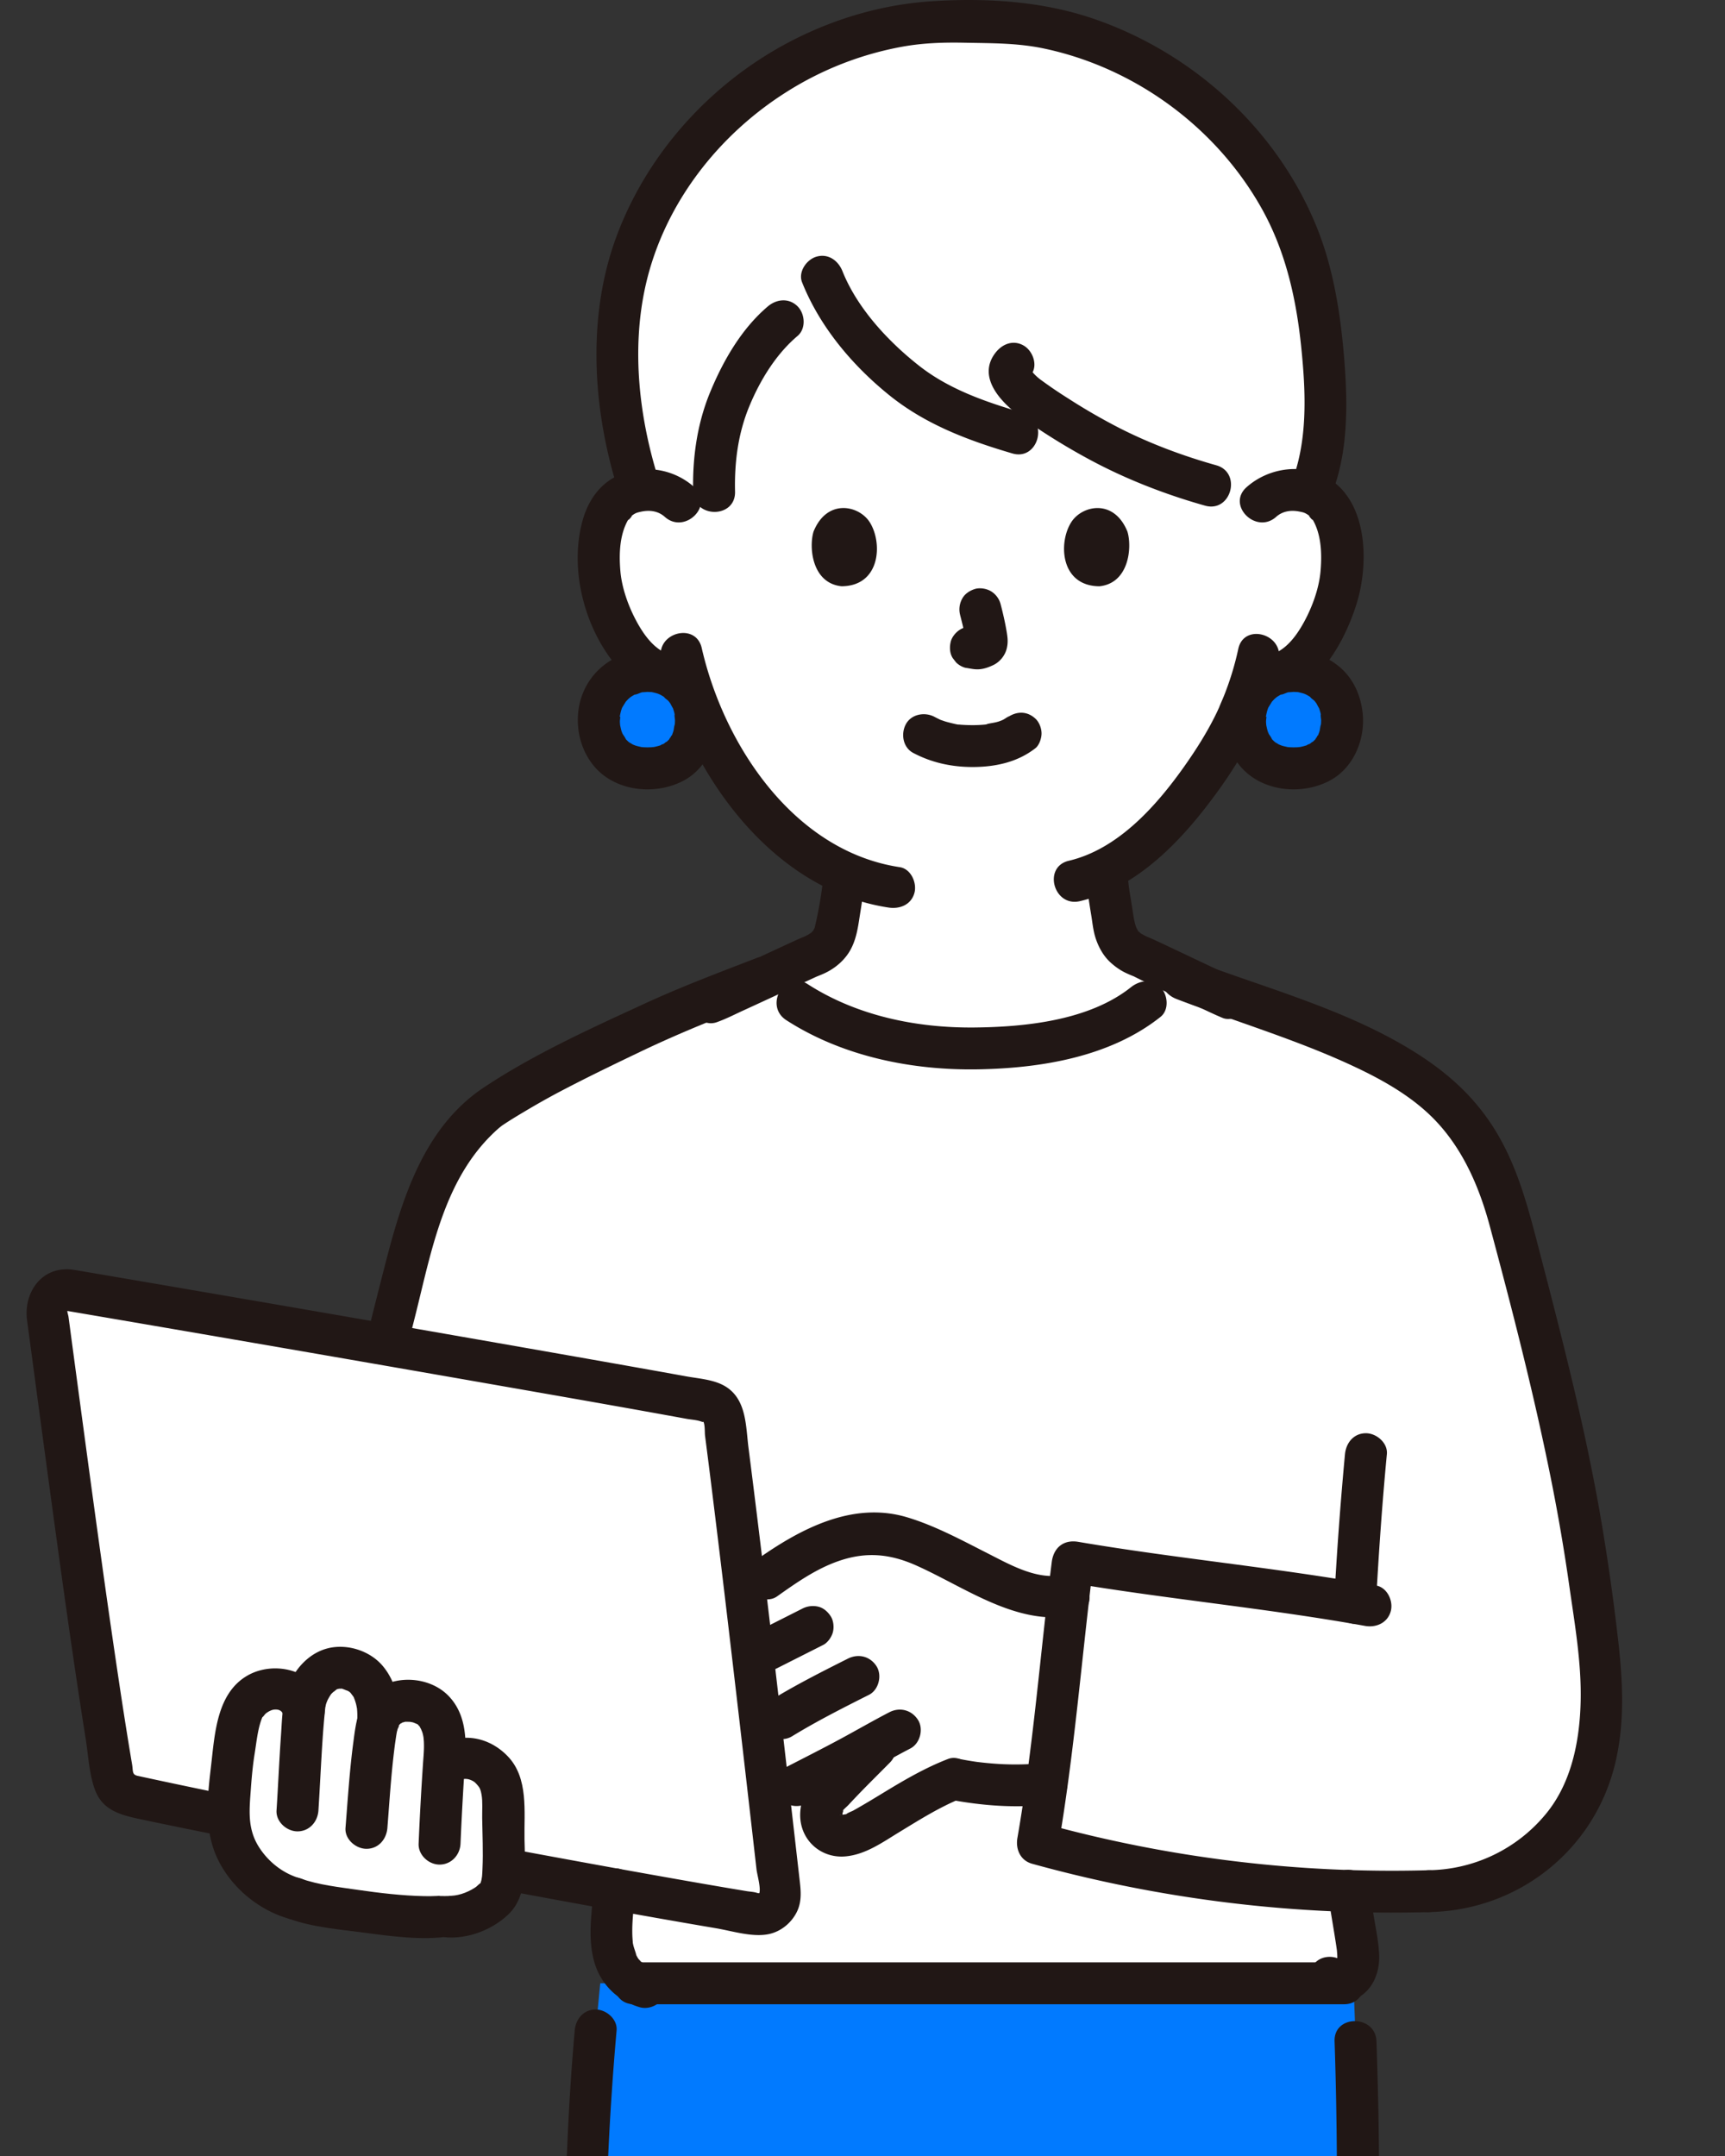 <svg xmlns="http://www.w3.org/2000/svg" width="112" height="140" fill="none"><rect width="100%" height="100%" fill="#333333" stroke="none"/><g clip-path="url(#a)"><path fill="#211715" d="M60.734 111.788c-2.131 2.13-4.258 4.266-6.4 6.385-1.618 1.601-3.204 3.287-4.955 4.744-.565.471-.486 1.438 0 1.923.56.559 1.357.472 1.923 0 1.751-1.457 3.337-3.143 4.955-4.744 2.142-2.119 4.268-4.255 6.4-6.385 1.24-1.239-.684-3.163-1.923-1.923"/><path fill="#fff" d="M58.188 116.255c-3.205 3.199-6.77 6.731-7.849 7.623 0 0-.021 0-.049.004.253-.269.395-.643.348-1.051-.382-3.368-.869-7.628-1.38-12.023l12.435 1.941c-.987.986-2.217 2.22-3.505 3.506"/><path fill="#fff" d="M78.127 128.785c-12.33 0-32.385 0-36.846.003-1.601-.824-1.73-2.767-1.499-4.835.048-.436.095-.864.13-1.272l-18.615-12.582c1.097-10.34 1.913-15.749 5.097-27.913.907-3.919 2.241-7.644 5.248-10.07.644-.523 3.243-2.001 3.99-2.384 2.911-1.482 7.363-3.702 10.026-4.73l3.832-1.481.232-.09c3.46 3.468 8.948 4.652 13.272 4.652 4.185 0 8.84-.914 11.4-3.012l2.007-1.645.353.136c2.718 1.046 9.64 3.375 12.603 4.883.746.383 2.874 1.65 3.519 2.173 3.006 2.425 4.518 5.76 5.425 9.68 3.184 12.164 4.533 17.911 5.631 28.251.153 1.474.055 4.311-.54 6.214-.767 2.454-1.549 3.587-3.24 5.246-1.404 1.379-4.5 2.794-7.398 2.794l-5.188-.025c.15 1.101.354 2.114.578 3.712.082.592.082 1.238-.265 1.721s-.934.575-1.537.575h-8.214z"/><path fill="#fff" d="M62.001 115.542c1.83.347 3.822.523 5.95.285.53-3.988 1.113-9.219 1.456-12.246-2.02.482-4.087-.585-5.957-1.537a70 70 0 0 0-3.441-1.639c-.612-.265-1.231-.53-1.884-.68-1.57-.36-3.243-.04-4.726.598-1.937.835-2.76 1.59-5 3.127.528 4.436 1.078 9.175 1.562 13.394l1.76-.914 1.52-.787 1.21-.626c1.16-.6 1.955-1.067 2.934-1.601-1.3 1.358-1.923 1.878-3.683 3.797-.318.347-.567 1.367-.181 1.93.587.857 1.82.51 2.151.331 2.305-1.236 4.15-2.644 6.247-3.442M81.894 32.6c.61-.586 1.432-.805 2.135-.78 1.53.053 2.18.88 2.46 1.367.837 1.45.802 4.122.24 5.776-.398 1.17-1.048 2.962-2.618 4.246-.647.53-1.6.878-2.51.724l-.24-.04c-.29.954-.646 1.889-.864 2.343-.64 1.739-4.192 7.854-8.679 10.2.067.847.177 1.684.325 2.527.233 1.335.16 2.525 2.018 3.197.056.02 1.231.576 2.489 1.171l-2.257 1.74c-2.56 2.098-7.214 3.012-11.4 3.012-3.553 0-7.896-.8-11.25-3.013l-2.246-1.512c1.506-.697 2.965-1.377 3.025-1.398 1.858-.672 1.777-1.862 2.018-3.197.134-.782.24-1.501.303-2.258-2.178-.962-4.118-2.574-5.96-4.779-2.26-2.706-3.549-5.621-4.26-8.037-.97.25-2.018-.11-2.715-.68-1.569-1.285-2.22-3.076-2.618-4.247-.561-1.653-.597-4.326.24-5.776.28-.486.93-1.313 2.46-1.367.703-.025 1.525.195 2.134.78 0 0-.689-16.454 18.885-16.454 18.348 0 18.884 16.455 18.884 16.455z"/><path fill="#211715" d="M22.656 110.099c.427-4.016.885-8.03 1.562-12.013.717-4.224 1.672-8.403 2.72-12.557 1.1-4.362 1.905-9.173 5.462-12.284-.005.004.331-.26.152-.126a22.287 22.287 0 0 1 .452-.297c.36-.231.728-.451 1.097-.67a51 51 0 0 1 2.02-1.145c1.823-.967 3.687-1.866 5.548-2.756 2.68-1.28 5.415-2.352 8.18-3.42.686-.265 1.16-.914.95-1.673-.179-.654-.983-1.216-1.672-.95-2.438.942-4.878 1.86-7.254 2.954-3.54 1.631-7.194 3.284-10.45 5.447-3.912 2.597-5.324 7.24-6.427 11.542-1.17 4.556-2.301 9.12-3.145 13.75-.856 4.701-1.41 9.448-1.916 14.197-.077.732.68 1.36 1.36 1.36.8 0 1.282-.626 1.36-1.36z"/><path fill="#fff" d="M4.577 83.788c8.853 1.51 33.841 5.819 41.353 7.214.561.104.987.555 1.062 1.12 1.005 7.624 2.67 22.087 3.648 30.709a1.312 1.312 0 0 1-1.515 1.446c-9.883-1.6-33.75-6.158-40.746-7.696a1.31 1.31 0 0 1-1.012-1.055c-1.32-7.497-3.534-24.512-4.316-30.265a1.314 1.314 0 0 1 1.526-1.473M51.836 3.95c3.358-1.786 7.167-2.737 11.042-2.524 3.143-.17 6.246.42 9.099 1.612 5.065 2.104 9.348 6.077 11.689 10.931a19.6 19.6 0 0 1 1.291 3.438q.156.571.274 1.154c.66 3.21 1.488 9.67-.193 13.436a3.5 3.5 0 0 0-1.02-.178c-.703-.024-1.524.195-2.134.781l-3.425-1.076c-2.226-.615-5.404-1.907-6.834-2.67a56 56 0 0 1-1.003-.55l-4.677-.17c-2.827-.562-5.03-1.258-7.492-3.516-1.76-1.613-3.861-3.832-4.912-5.98-1.521.9-2.87 2.216-2.87 2.216-1.008 1.07-1.88 2.41-2.554 3.661-1.297 2.41-1.781 4.585-1.903 7.414l-2.1.673c-.61-.586-1.432-.806-2.135-.781a3 3 0 0 0-.351.03c-.036.63-1.092-3.95-1.092-3.95-.5-2.124-.567-6.675-.02-9.34 1.261-6.199 5.649-11.594 11.317-14.609z"/><path fill="#211715" d="M46.527 66.381c.592-.207 1.166-.505 1.736-.766q1.31-.601 2.618-1.208 1.026-.478 2.054-.952.107-.047.213-.097c.06-.03.182-.08-.111.046-.349.15-.046.023.044-.012.171-.069.344-.138.51-.219.672-.324 1.283-.855 1.639-1.516.33-.613.45-1.26.554-1.938.154-.994.325-1.985.416-2.989.064-.71-.672-1.39-1.36-1.36-.792.036-1.292.6-1.36 1.36a25.5 25.5 0 0 1-.606 3.593c-.04.167.134-.213.028-.079-.036.046-.06.108-.089.158-.151.269.122-.09-.045.06-.044.039-.105.093-.145.14.147-.172.108-.07.02-.016-.067.04-.13.083-.199.123-.025.014-.309.156-.187.101.12-.054-.099.037-.099.037-.104.042-.226.094-.329.139l-.044.02q-.103.045-.204.093c-1.458.67-2.91 1.35-4.368 2.02q-.566.262-1.136.518l-.362.16c-.302.135.34-.127.09-.04-.67.236-1.186.942-.95 1.674.214.662.954 1.201 1.673.95zM70.475 56.622c.084.937.22 1.867.374 2.795.08.48.123.972.267 1.44.192.617.515 1.216 1 1.653.268.24.568.46.89.623.216.108.442.203.669.29.433.165-.316-.154-.15-.069 1.295.663 2.64 1.245 3.954 1.868.63.297 1.253.605 1.895.874.659.276 1.524-.296 1.673-.95.181-.796-.245-1.378-.95-1.673.675.283.057.014-.102-.06l-.844-.398-2.285-1.081q-.883-.42-1.768-.835l-.192-.089-.049-.021a14 14 0 0 0-.328-.14c-.04-.015-.248-.115-.042-.012a6 6 0 0 1-.355-.191c-.04-.023-.233-.15-.077-.042.14.096.01.008-.015-.017-.042-.043-.089-.09-.134-.13-.197-.177.07.051.043.07-.013.01-.18-.305-.195-.327-.076-.114.06.118.053.133.008-.018-.073-.215-.08-.239a5 5 0 0 1-.083-.331c-.055-.262-.09-.528-.13-.793-.058-.383-.128-.764-.185-1.148a10 10 0 0 1-.056-.417q-.044-.39-.08-.782c-.064-.706-.58-1.395-1.36-1.36-.682.03-1.428.601-1.36 1.36z"/><path fill="#017AFF" d="M40.956 205.677c-1.198-13.428-2.487-32.377-2.753-45.213-.257-12.451-.62-17.728.772-31.68h48.9c.504 11.989.395 18.787-.021 29.466-.516 13.235-1.564 35.593-3.464 51.73-7.46.28-13.285.318-21.44.318-6.627.139-18.06.248-21.553.117a571 571 0 0 1-.44-4.739z"/><path fill="#211715" d="M37.315 131.848c-.933 10.56-.723 21.103-.402 31.688.316 10.383.982 20.758 1.768 31.115.398 5.259.836 10.516 1.347 15.765.074.753.565 1.332 1.36 1.36 4.647.167 9.314.056 13.963.002 6.004-.069 12.007-.095 18.01-.166q5.512-.066 11.02-.271c.8-.03 1.272-.604 1.36-1.36 1.18-10.065 1.871-20.187 2.449-30.302.55-9.615 1.014-19.244 1.265-28.872a306 306 0 0 0-.084-18.252c-.059-1.746-2.78-1.754-2.72 0 .346 10.306.061 20.585-.378 30.883-.425 9.968-.948 19.935-1.697 29.884-.418 5.561-.905 11.119-1.555 16.658l1.36-1.36c-6.597.246-13.196.312-19.797.318-5.482.004-10.964.159-16.447.175-2.248.006-4.501.024-6.75-.057l1.36 1.36c-.964-9.911-1.704-19.847-2.304-29.786a646 646 0 0 1-1.114-30.926c-.075-5.967.18-11.912.705-17.856.065-.732-.67-1.36-1.36-1.36-.79 0-1.294.626-1.36 1.36zM51.051 66.244c3.66 2.361 8.175 3.273 12.486 3.193 4.068-.076 8.55-.81 11.813-3.406.576-.457.478-1.446 0-1.923-.568-.568-1.346-.459-1.923 0-2.707 2.154-6.836 2.58-10.164 2.613-3.77.036-7.64-.762-10.839-2.826-1.475-.952-2.84 1.402-1.373 2.349M41.173 130.146h46.095c1.75 0 1.753-2.72 0-2.72H41.173c-1.75 0-1.753 2.72 0 2.72"/><path fill="#211715" d="M86.254 123.139c.15 1.096.354 2.186.516 3.281l.03.212c.053.351-.013-.184 0-.008.012.152.028.301.028.453q-.001.113-.008.225c-.012.252.056-.211.004-.053-.012.036-.065.183-.059.211l.072-.163-.04.078q-.096.15.015.003l.036-.045c-.157.173.014-.033.087-.046a.6.6 0 0 0-.156.093c-.111.085.322-.125.088-.048-.18.059.114-.03.152-.013-.006-.003-.332-.025-.026.015q.202.033.048-.003l.2.086c-.203-.109.236.227.062.044-.492-.516-1.435-.532-1.923 0-.51.554-.525 1.373 0 1.923.754.793 1.998.829 2.898.272.921-.569 1.309-1.67 1.267-2.714-.034-.853-.22-1.719-.359-2.561-.107-.654-.22-1.308-.31-1.964-.042-.312-.367-.662-.624-.812-.292-.171-.722-.243-1.048-.138-.33.107-.647.311-.813.625-.183.347-.19.664-.137 1.048zM89.339 104.083c.18-3.222.4-6.443.707-9.656.07-.732-.675-1.36-1.36-1.36-.794 0-1.29.626-1.36 1.36a246 246 0 0 0-.707 9.656c-.04.735.654 1.36 1.36 1.36.77 0 1.32-.623 1.36-1.36M42.25 127.715a4 4 0 0 1-.21-.068c-.246-.086.015-.034.05.028-.034-.062-.285-.149-.349-.19-.151-.097-.119-.167.03.035-.026-.036-.078-.066-.112-.096-.087-.08-.158-.193-.25-.265.21.163.136.186.043.042a2 2 0 0 1-.075-.123c-.037-.063-.068-.129-.102-.193-.088-.16.04.08.047.123-.047-.26-.17-.51-.219-.774-.011-.063-.013-.138-.032-.198.033.102.03.306.014.078-.01-.139-.023-.279-.028-.419a10 10 0 0 1 .01-.876c.038-.715.142-1.425.203-2.138s-.67-1.391-1.36-1.36c-.789.036-1.295.599-1.36 1.36-.13 1.511-.38 3.004-.021 4.506.37 1.552 1.473 2.697 2.998 3.15.682.202 1.512-.244 1.673-.95.166-.731-.22-1.456-.95-1.673z"/><path fill="#211715" d="M76.39 64.872c3.964 1.518 8.09 2.721 11.919 4.569 1.886.91 3.604 1.96 4.928 3.363 1.784 1.891 2.82 4.318 3.488 6.8 1.452 5.4 2.849 10.84 3.954 16.322q.706 3.508 1.211 7.049c.351 2.465.797 5.003.738 7.498-.06 2.578-.593 5.328-2.293 7.357a10.02 10.02 0 0 1-7.583 3.612c-1.748.027-1.754 2.747 0 2.72 5.845-.091 10.807-4.049 12.136-9.731.648-2.772.461-5.521.129-8.314a143 143 0 0 0-1.154-7.95c-.989-5.604-2.4-11.123-3.834-16.627-.758-2.914-1.459-5.846-3.114-8.41-1.451-2.247-3.371-3.826-5.649-5.17-4.367-2.578-9.44-3.906-14.152-5.71-.686-.263-1.492.29-1.673.95-.21.766.26 1.408.95 1.672M4.217 85.1a6529 6529 0 0 1 28.043 4.846c4.11.719 8.219 1.436 12.322 2.186.3.055.651.07.937.173.149.053.151.017.138-.002.125.179.092.707.12.928q.244 1.889.477 3.777.55 4.456 1.075 8.917a3437 3437 0 0 1 1.788 15.455c.04.359.331 1.325.156 1.619.085-.143.102-.013-.135-.089-.204-.064-.446-.073-.659-.108q-.709-.117-1.417-.238a499 499 0 0 1-3.19-.554q-3.712-.656-7.419-1.339c-9.185-1.691-18.385-3.373-27.511-5.355-.387-.085-.289-.301-.368-.761a160 160 0 0 1-.25-1.508 304 304 0 0 1-.543-3.479 733 733 0 0 1-1.168-8.084c-.676-4.834-1.32-9.673-1.97-14.511q-.096-.735-.196-1.469c-.016-.117-.113-.385-.066-.488-.058.127.032.12.198.134 1.745.142 1.736-2.579 0-2.72-1.936-.158-3.058 1.551-2.821 3.309l.335 2.498q.516 3.87 1.04 7.738c.768 5.665 1.54 11.332 2.437 16.978.17 1.071.224 2.304.615 3.317.495 1.283 1.655 1.589 2.859 1.845 1.914.407 3.832.794 5.751 1.176a1444 1444 0 0 0 16.246 3.131c5.148.964 10.3 1.915 15.463 2.792 1.06.18 2.379.607 3.44.371.765-.17 1.425-.712 1.778-1.405.392-.767.256-1.561.164-2.376q-.516-4.536-1.04-9.071c-.724-6.242-1.45-12.485-2.247-18.719-.177-1.385-.122-3.072-1.417-3.934-.743-.495-1.76-.55-2.622-.706-2.029-.368-4.058-.727-6.088-1.086A6021 6021 0 0 0 4.94 82.48c-.723-.123-1.464.192-1.672.95-.18.653.221 1.549.95 1.673z"/><path fill="#fff" d="M19.12 123.281c-2.264-.591-4.386-3.019-4.289-5.382.094-2.278.264-4.539.93-6.849.196-.676 1.372-1.57 2.423-1.373.75.14 1.455.611 1.551 1.43l.052-.48c.076-.686.886-2.547 2.579-2.312 1.685.234 2.253 1.741 2.191 3.398.2-.549.763-1.445 2.278-1.244 2.42.32 2.121 3.156 1.902 4.387.572-.731 1.686-.907 2.476-.446.92.535 1.446 1.151 1.44 2.737-.007 2.258.182 4.509-.172 5.561-.355 1.059-2.562 1.979-3.649 1.719-2.029.322-8.563-.71-9.714-1.145"/><path fill="#211715" d="M29.91 115.592c.15-.118.445-.088.609-.025.304.116.366.215.523.399.105.121.168.251.223.562.083.474.035 1.029.042 1.527.015 1.091.07 2.186.02 3.277-.018.401-.014.629-.13.951 0 0-.072.048-.02.011-.17.121-.186.182-.328.273-.576.372-1.198.561-1.76.538.45.019-.838.027-.516-.002.223-.019-.134.008-.202.012-.276.016-.554.016-.83.011-1.428-.028-2.945-.209-4.259-.401-1.248-.184-2.6-.321-3.794-.754-.69-.25-1.489.282-1.672.95-.208.756.257 1.422.95 1.673 1.53.555 3.287.693 4.889.905 1.822.241 3.715.507 5.548.24h-.723c1.57.304 3.366-.324 4.518-1.418 1.287-1.222 1.087-3.262 1.057-4.881-.034-1.794.274-3.983-1.088-5.396-1.388-1.442-3.41-1.614-4.979-.374-.576.456-.476 1.446 0 1.923.57.569 1.346.457 1.924 0z"/><path fill="#211715" d="M29.9 119.716q.114-2.663.294-5.321c.103-1.501.049-3.101-1.058-4.258-1.245-1.3-3.582-1.431-4.938-.25-.975.85-1.097 2.042-1.256 3.243-.246 1.848-.361 3.706-.509 5.563-.058.733.667 1.36 1.36 1.36.785 0 1.302-.625 1.36-1.36.109-1.367.195-2.737.336-4.101q.06-.58.133-1.156c.019-.152.021-.169.055-.396.03-.199.056-.4.096-.597q.027-.123.06-.244c.048-.198.148-.138-.045.072.05-.055.077-.161.116-.227.022-.039.053-.077.073-.117.103-.195-.055.115-.08.102-.001-.002.206-.199.224-.217-.158.164-.107.132.047.007.112-.092-.215.019-.065.032.056.006.195-.049.247-.061-.064.014-.282.007-.026.013q.124.002.249.002c.01 0 .225.022.085.003-.152-.021.102.024.136.032.14.035.359.172.16.04.053.036.125.074.184.105.228.122-.057-.094.004.006.03.049.093.106.137.143.129.109-.093-.198-.037-.041.035.097.114.208.165.301-.16-.292 0 .032.029.143q.025.097.046.195c.009.044.053.334.025.12-.027-.204.01.168.013.224q.01.2.007.401c-.005.331-.036.662-.059.993a208 208 0 0 0-.288 5.247c-.031.735.647 1.36 1.36 1.36.763 0 1.329-.623 1.36-1.36z"/><path fill="#211715" d="M25.915 111.8c.052-1.287-.214-2.595-1.05-3.604-.846-1.019-2.371-1.498-3.65-1.145-1.101.304-1.96 1.203-2.412 2.226-.477 1.079-.481 2.293-.563 3.454-.113 1.608-.181 3.22-.285 4.829-.047.733.66 1.36 1.36 1.36.775 0 1.313-.625 1.36-1.36.098-1.516.165-3.033.265-4.547q.065-.981.162-1.961l.03-.282q.038-.34-.017.111c.02-.024.036-.158.045-.189.027-.098.066-.192.097-.289-.117.371-.025.063.025-.032a3.3 3.3 0 0 1 .274-.442q-.171.218-.027.046.11-.102.213-.21c-.232.237.05-.02.137-.075.253-.161-.237.061.06-.016q.226-.048-.042-.011.114-.01.229-.008c.272-.018-.123-.061.128.017.078.024.494.209.223.057.038.021.37.239.227.126-.145-.114.142.154.17.182-.225-.231.043.081.087.162.042.077.113.344.042.073.039.146.095.287.128.435.024.103.065.346.032.103.045.327.045.659.031.989-.03.734.646 1.36 1.36 1.36.762 0 1.33-.623 1.36-1.36z"/><path fill="#211715" d="M21.053 110.773c-.372-2.29-3.195-3.016-5.004-1.96-1.972 1.151-2.101 3.758-2.34 5.801-.245 2.11-.506 4.269.486 6.227.907 1.79 2.64 3.206 4.566 3.752 1.688.478 2.408-2.146.723-2.623-1.113-.316-2.08-1.083-2.691-2.063-.748-1.201-.6-2.417-.503-3.777.055-.768.126-1.535.25-2.295.122-.76.208-1.718.536-2.423-.117.25.104-.084.187-.15.144-.114.359-.235.55-.251.389-.033.564.155.618.485.117.726 1.02 1.13 1.673.95.77-.212 1.068-.945.95-1.672zM50.456 103.66c1.258-.892 2.538-1.792 4.008-2.299 1.764-.609 3.31-.467 4.999.282 3.217 1.428 6.607 3.998 10.3 3.248 1.715-.348.99-2.97-.722-2.623-1.712.348-3.436-.652-4.91-1.399-1.68-.853-3.422-1.8-5.234-2.343-3.565-1.07-6.988.781-9.813 2.785-.598.424-.882 1.187-.488 1.86.346.592 1.259.916 1.86.489M52.075 104.466l-2.99 1.51c-.294.148-.54.503-.625.813-.09.325-.05.758.137 1.047.187.291.466.546.813.625.369.085.708.035 1.048-.137l2.99-1.51c.294-.149.54-.504.625-.813.09-.326.05-.759-.137-1.048s-.466-.546-.813-.625a1.5 1.5 0 0 0-1.048.138M51.431 112.743c1.612-.986 3.302-1.84 4.989-2.689.637-.32.868-1.27.488-1.861-.42-.65-1.18-.83-1.86-.488-1.688.848-3.378 1.704-4.99 2.69-.606.371-.89 1.234-.487 1.86.392.609 1.21.885 1.86.488M52.405 117.104c1.186-.614 2.38-1.215 3.556-1.849 1.053-.568 2.087-1.168 3.15-1.719.632-.328.871-1.265.488-1.86-.416-.645-1.184-.84-1.86-.489-1.063.551-2.098 1.151-3.15 1.719-1.176.635-2.37 1.236-3.557 1.849-.633.327-.871 1.266-.488 1.861.416.645 1.184.837 1.86.488M61.633 116.853c2.082.39 4.2.563 6.311.334.371-.04.688-.125.962-.398.236-.236.413-.623.398-.962-.03-.671-.602-1.442-1.36-1.36a18.6 18.6 0 0 1-3.033.08 23 23 0 0 1-1.49-.138 22 22 0 0 1-1.065-.179c-.697-.13-1.5.193-1.673.95-.152.669.202 1.533.95 1.673"/><path fill="#211715" d="M55.869 112.516c-.674.684-1.361 1.354-2.026 2.047-.472.493-1.02.983-1.397 1.554-.354.539-.528 1.287-.487 1.926.099 1.545 1.408 2.647 2.953 2.5 1.31-.124 2.41-.928 3.508-1.594.66-.402 1.318-.81 1.992-1.19q.486-.275.987-.525.247-.124.499-.237.093-.043.188-.084c-.21.09.184-.07.184-.07.661-.256 1.192-.925.95-1.673-.208-.643-.962-1.225-1.672-.949-1.48.573-2.832 1.363-4.183 2.186-.651.397-1.304.793-1.97 1.165-.1.055-.403.157-.46.249q.368-.147.164-.072a2 2 0 0 1-.29.081q-.217.04.104-.007c-.013-.031-.352.059-.373.009q.305.05.077.005-.214-.067.05.039-.19-.114.022.048-.153-.159-.005.032-.11-.197.005.045-.052-.228-.01.042c-.006-.099.067-.515-.012-.195.023-.096.19-.485.02-.169.048-.088.138-.364-.034-.004.077-.161.303-.329.425-.46q.19-.206.383-.408c.762-.806 1.554-1.579 2.331-2.368.5-.507.544-1.424 0-1.923-.54-.495-1.39-.542-1.923 0M89.35 102.956c-6.417-1.155-12.914-1.744-19.34-2.836-.952-.162-1.603.376-1.722 1.312-.751 5.966-1.199 11.988-2.23 17.917-.126.725.187 1.46.95 1.673a87.5 87.5 0 0 0 25.74 3.142c1.746-.051 1.754-2.771 0-2.72a84.9 84.9 0 0 1-25.016-3.046l.95 1.673c1.072-6.168 1.545-12.433 2.326-18.64l-1.721 1.311c6.426 1.092 12.923 1.681 19.339 2.836.722.13 1.466-.196 1.672-.95.181-.659-.223-1.542-.95-1.673zM52.078 18.335c1.151 2.887 3.27 5.403 5.68 7.343 2.342 1.887 5.113 2.927 7.97 3.766 1.682.495 2.4-2.13.722-2.622-2.385-.702-4.787-1.511-6.77-3.067-2.008-1.576-4.023-3.744-4.98-6.143-.272-.682-.908-1.16-1.672-.95-.649.178-1.224.987-.95 1.673"/><path fill="#211715" d="M64.613 22.932c-1.217 1.624.49 3.298 1.739 4.188a42 42 0 0 0 4.204 2.621c2.408 1.32 5.047 2.352 7.687 3.094 1.688.475 2.409-2.149.723-2.623-2.126-.597-4.248-1.388-6.22-2.384a39 39 0 0 1-3.399-1.96 29 29 0 0 1-1.718-1.165 3.2 3.2 0 0 1-.53-.47l-.124-.142c-.303-.225.056.122-.013.214.44-.588.095-1.52-.488-1.86-.695-.407-1.42-.102-1.86.488zM49.861 19.891c-1.712 1.447-2.907 3.528-3.753 5.576-.846 2.05-1.154 4.252-1.103 6.46.04 1.748 2.76 1.754 2.72 0-.044-1.917.194-3.783.935-5.567.7-1.682 1.724-3.362 3.124-4.546.562-.474.49-1.434 0-1.923-.556-.556-1.36-.475-1.923 0"/><path fill="#211715" d="M86.386 32.288c1.148-2.744 1.131-5.962.899-8.879-.24-2.993-.703-6.038-1.859-8.824-2.583-6.223-7.9-11.07-14.236-13.303C67.796.086 64.13-.148 60.557.077c-3.033.19-5.976 1.009-8.702 2.342-5.376 2.629-9.738 7.312-11.826 12.93-1.96 5.271-1.544 11.38.16 16.672.535 1.659 3.161.95 2.623-.723-1.312-4.073-1.844-8.636-.877-12.84 1.199-5.205 4.689-9.7 9.182-12.518a21.1 21.1 0 0 1 7.511-2.916c1.328-.237 2.664-.278 4.01-.25 1.748.037 3.426.013 5.151.378 5.934 1.254 11.228 5.155 14.17 10.46 1.533 2.769 2.21 5.83 2.529 8.953.302 2.958.447 6.202-.724 9-.283.678.306 1.497.95 1.673.784.216 1.388-.269 1.672-.95"/><path fill="#211715" d="M45.087 31.64a4.58 4.58 0 0 0-4.992-.744c-1.2.55-1.938 1.685-2.276 2.928-.774 2.84-.051 6.162 1.577 8.585 1.117 1.663 2.883 3.162 5.022 2.885.728-.095 1.36-.558 1.36-1.36 0-.662-.626-1.456-1.36-1.36-1.479.191-2.442-1.033-3.084-2.217-.515-.95-.957-2.142-1.054-3.274-.105-1.227-.028-2.478.561-3.424-.221.356.348-.297.138-.143.271-.199.338-.222.623-.285.556-.124 1.119-.063 1.562.332 1.302 1.162 3.232-.756 1.922-1.924M82.857 33.562c.418-.373.953-.448 1.475-.35.338.062.42.092.71.303-.206-.15.353.49.137.143.59.948.666 2.195.561 3.424-.097 1.13-.541 2.328-1.054 3.274-.641 1.184-1.604 2.41-3.084 2.217-.73-.095-1.36.693-1.36 1.36 0 .813.629 1.264 1.36 1.36 3.478.451 5.617-3.302 6.486-6.114.78-2.526.74-6.434-1.728-8.05-1.682-1.1-3.966-.793-5.426.51-1.31 1.167.62 3.086 1.923 1.923"/><path fill="#211715" d="M80.397 42.145a19 19 0 0 1-.86 2.867c-.131.344-.22.52-.384.926-.137.34.099-.199-.02.045l-.12.261c-.587 1.226-1.32 2.389-2.101 3.496-1.822 2.582-4.316 5.402-7.518 6.154-1.703.4-.982 3.024.723 2.623 3.805-.894 6.733-4.071 8.938-7.117.853-1.18 1.648-2.424 2.283-3.736.137-.285.26-.574.382-.865.145-.35-.112.242.049-.112.104-.23.198-.463.29-.697.401-1.011.737-2.057.96-3.123.356-1.708-2.265-2.438-2.622-.722M42.939 42.8c1.632 7.16 7.023 14.966 14.76 16.133.725.109 1.462-.183 1.672-.95.177-.643-.219-1.563-.95-1.673-6.858-1.035-11.417-7.904-12.86-14.233-.39-1.706-3.013-.984-2.623.723M59.299 48.894c1.218.643 2.528.92 3.906.912 1.452-.01 2.864-.319 4.02-1.22.256-.198.4-.655.4-.961 0-.334-.149-.732-.4-.962-.597-.548-1.321-.468-1.922 0 .47-.366-.01-.012-.159.066-.115.06-.42.155.011.008-.106.036-.21.08-.316.115-.287.093-.603.107-.885.202.145-.049.226-.027.021-.007a8 8 0 0 1-.889.04 9 9 0 0 1-.84-.04c-.009.033-.751-.162-.826-.184-.116-.035-.228-.077-.343-.115-.303-.104.29.138.015.009a11 11 0 0 1-.42-.21c-.63-.332-1.508-.18-1.861.488-.332.629-.184 1.507.488 1.86zM62.335 39.925c.161.616.316 1.242.409 1.873l-.048-.362c.01.087.015.172.006.259l.049-.362a.6.6 0 0 1-.029.116l.137-.325a1 1 0 0 1-.04.075l.212-.276a.4.4 0 0 1-.06.061l.275-.213a1 1 0 0 1-.149.078l.325-.137q-.12.052-.25.073l.362-.048q-.117.013-.235 0l.362.048c-.088-.012-.175-.034-.264-.046a1.04 1.04 0 0 0-.542-.024q-.272.013-.506.16c-.282.166-.552.49-.625.813-.08.349-.062.74.137 1.048l.213.276q.255.252.6.35c.237.031.467.09.708.1.389.018.744-.105 1.09-.265.434-.202.777-.615.892-1.082.099-.4.06-.72-.009-1.122-.102-.603-.241-1.2-.396-1.793a1.4 1.4 0 0 0-.625-.812c-.292-.17-.722-.243-1.048-.138-.33.107-.647.311-.813.625a1.43 1.43 0 0 0-.137 1.048zM52.822 34.516c-.312 1.016-.108 3.354 1.817 3.553 2.544-.015 2.68-2.842 1.823-4.17-.701-1.088-2.763-1.541-3.64.617M73.2 34.517c.313 1.016.109 3.354-1.817 3.553-2.544-.016-2.68-2.842-1.823-4.17.7-1.089 2.763-1.54 3.64.617"/><path fill="#017AFF" d="M83.979 43.57c-1.864 0-3.15 1.443-3.15 3.132 0 1.954 1.218 3.19 3.15 3.19 1.977 0 3.151-1.236 3.151-3.19 0-1.7-1.295-3.132-3.151-3.132M42.041 43.57c-1.863 0-3.15 1.443-3.15 3.132 0 1.954 1.218 3.19 3.15 3.19 1.978 0 3.152-1.236 3.152-3.19 0-1.7-1.295-3.132-3.152-3.132"/><path fill="#211715" d="M83.987 42.21c-2 .026-3.778 1.29-4.337 3.233-.497 1.728.038 3.776 1.478 4.889 1.447 1.118 3.61 1.207 5.209.358 1.559-.828 2.324-2.7 2.134-4.408-.12-1.087-.567-2.14-1.395-2.884a4.65 4.65 0 0 0-3.09-1.188c-.71-.01-1.391.632-1.359 1.36.034.744.598 1.35 1.36 1.36.092.001.183.008.274.01.314.008-.311-.067-.01-.002.14.03.278.061.415.106l.08.027q.203.079-.094-.043c.015.02.117.055.148.072a3 3 0 0 1 .347.21q.172.126-.084-.067c.033.088.223.202.289.274.033.036.167.237.048.044-.126-.2.013.024.034.055.081.12.135.263.217.38.102.146-.112-.326-.026-.065.034.102.07.204.098.31l.037.158.016.081q.035.22-.014-.115c-.036.105.018.306.016.424a4 4 0 0 1-.012.259l-.007.084q-.025.224.017-.115c-.06.132-.062.323-.104.464q-.035.11-.072.216c-.04.123-.1.08.052-.119-.084.11-.133.262-.21.38-.026.038-.061.077-.082.116.16-.302.126-.16.032-.058q-.059.063-.124.124c-.107.101-.283.15.032-.01-.105.054-.198.136-.302.193-.062.033-.14.058-.197.098.267-.186.188-.076.045-.028q-.186.061-.377.102c-.105.022-.358.024.038.005-.084.004-.169.017-.254.022q-.262.015-.523 0-.084-.007-.168-.013c-.298-.02.324.07.039.002-.127-.031-.254-.055-.379-.095-.068-.021-.144-.063-.214-.075q.315.136.121.048l-.098-.05c-.115-.06-.22-.153-.335-.21.277.136.18.154.082.058q-.065-.06-.128-.121c-.05-.05-.096-.105-.143-.157-.142-.156.077.09.082.107-.043-.141-.186-.303-.255-.438-.063-.121.025-.104.05.119-.008-.068-.055-.151-.075-.217-.039-.126-.063-.255-.093-.383-.067-.288.022.335.003.035-.006-.086-.015-.17-.018-.256-.006-.145.055-.379.014-.51.061.195-.054.269-.007.076.023-.092.04-.186.066-.277.023-.079.05-.153.076-.23.088-.267-.147.273-.01.03.085-.15.184-.293.267-.442.088-.155-.229.251-.039.057.074-.076.144-.156.222-.229.024-.021.113-.084.12-.105q-.257.192-.084.066a3 3 0 0 1 .42-.248q.197-.091-.097.037c.105.023.366-.12.488-.146l.086-.017q.222-.037-.099.01c.008.014.33-.018.365-.019.71-.01 1.393-.619 1.36-1.36-.033-.729-.598-1.37-1.36-1.36zM42.033 42.21c-1.999.026-3.777 1.29-4.336 3.233-.497 1.728.037 3.776 1.478 4.889 1.447 1.118 3.61 1.207 5.209.358 1.559-.828 2.324-2.7 2.134-4.408-.121-1.087-.567-2.14-1.395-2.884a4.65 4.65 0 0 0-3.09-1.188c-.71-.01-1.392.632-1.359 1.36.033.744.598 1.35 1.36 1.36.092.001.183.008.274.01.314.008-.311-.067-.01-.002.14.03.278.061.415.106l.08.027q.203.079-.094-.043c.014.02.116.055.148.072a3 3 0 0 1 .346.21q.174.126-.083-.067c.032.088.223.202.289.274.033.036.167.237.047.044-.125-.2.014.024.035.055.081.12.135.263.217.38.101.146-.112-.326-.026-.065.034.102.07.204.098.31l.037.158.015.081q.036.22-.013-.115c-.036.105.018.306.016.424a4 4 0 0 1-.012.259l-.008.084q-.024.224.018-.115c-.061.132-.062.323-.104.464q-.035.11-.072.216c-.04.123-.1.08.052-.119-.085.11-.133.262-.211.38-.025.038-.06.077-.082.116.16-.302.127-.16.033-.058a3 3 0 0 1-.124.124c-.107.101-.283.15.032-.01-.105.054-.198.136-.302.193-.062.033-.14.058-.197.098.267-.186.188-.076.045-.028q-.186.061-.377.102c-.105.022-.358.024.038.005-.084.004-.169.017-.254.022q-.262.015-.524 0-.083-.007-.167-.013c-.298-.02.324.07.039.002-.127-.031-.255-.055-.379-.095-.068-.021-.144-.063-.214-.075q.315.136.12.048l-.097-.05c-.115-.06-.22-.153-.335-.21.277.136.18.154.082.058q-.065-.06-.128-.121c-.05-.05-.096-.105-.143-.157-.142-.156.077.09.082.107-.044-.141-.186-.303-.256-.438-.062-.121.026-.104.05.119-.007-.068-.054-.151-.074-.217-.039-.126-.063-.255-.093-.383-.067-.288.022.335.002.035-.005-.086-.014-.17-.017-.256-.006-.145.055-.379.013-.51.062.195-.053.269-.006.076.023-.092.04-.186.066-.277.023-.079.05-.153.076-.23.087-.267-.147.273-.01.03.085-.15.184-.293.267-.442.087-.155-.229.251-.039.057.074-.076.143-.156.222-.229.023-.021.112-.084.12-.105q-.257.192-.084.066a3 3 0 0 1 .42-.248q.197-.091-.097.037c.104.023.366-.12.488-.146l.086-.017q.221-.037-.099.01c.008.014.33-.018.364-.019.712-.01 1.394-.619 1.36-1.36-.032-.729-.597-1.37-1.36-1.36z"/></g><defs><clipPath id="a"><path fill="#fff" d="M0 0h112v140H0z"/></clipPath></defs></svg>